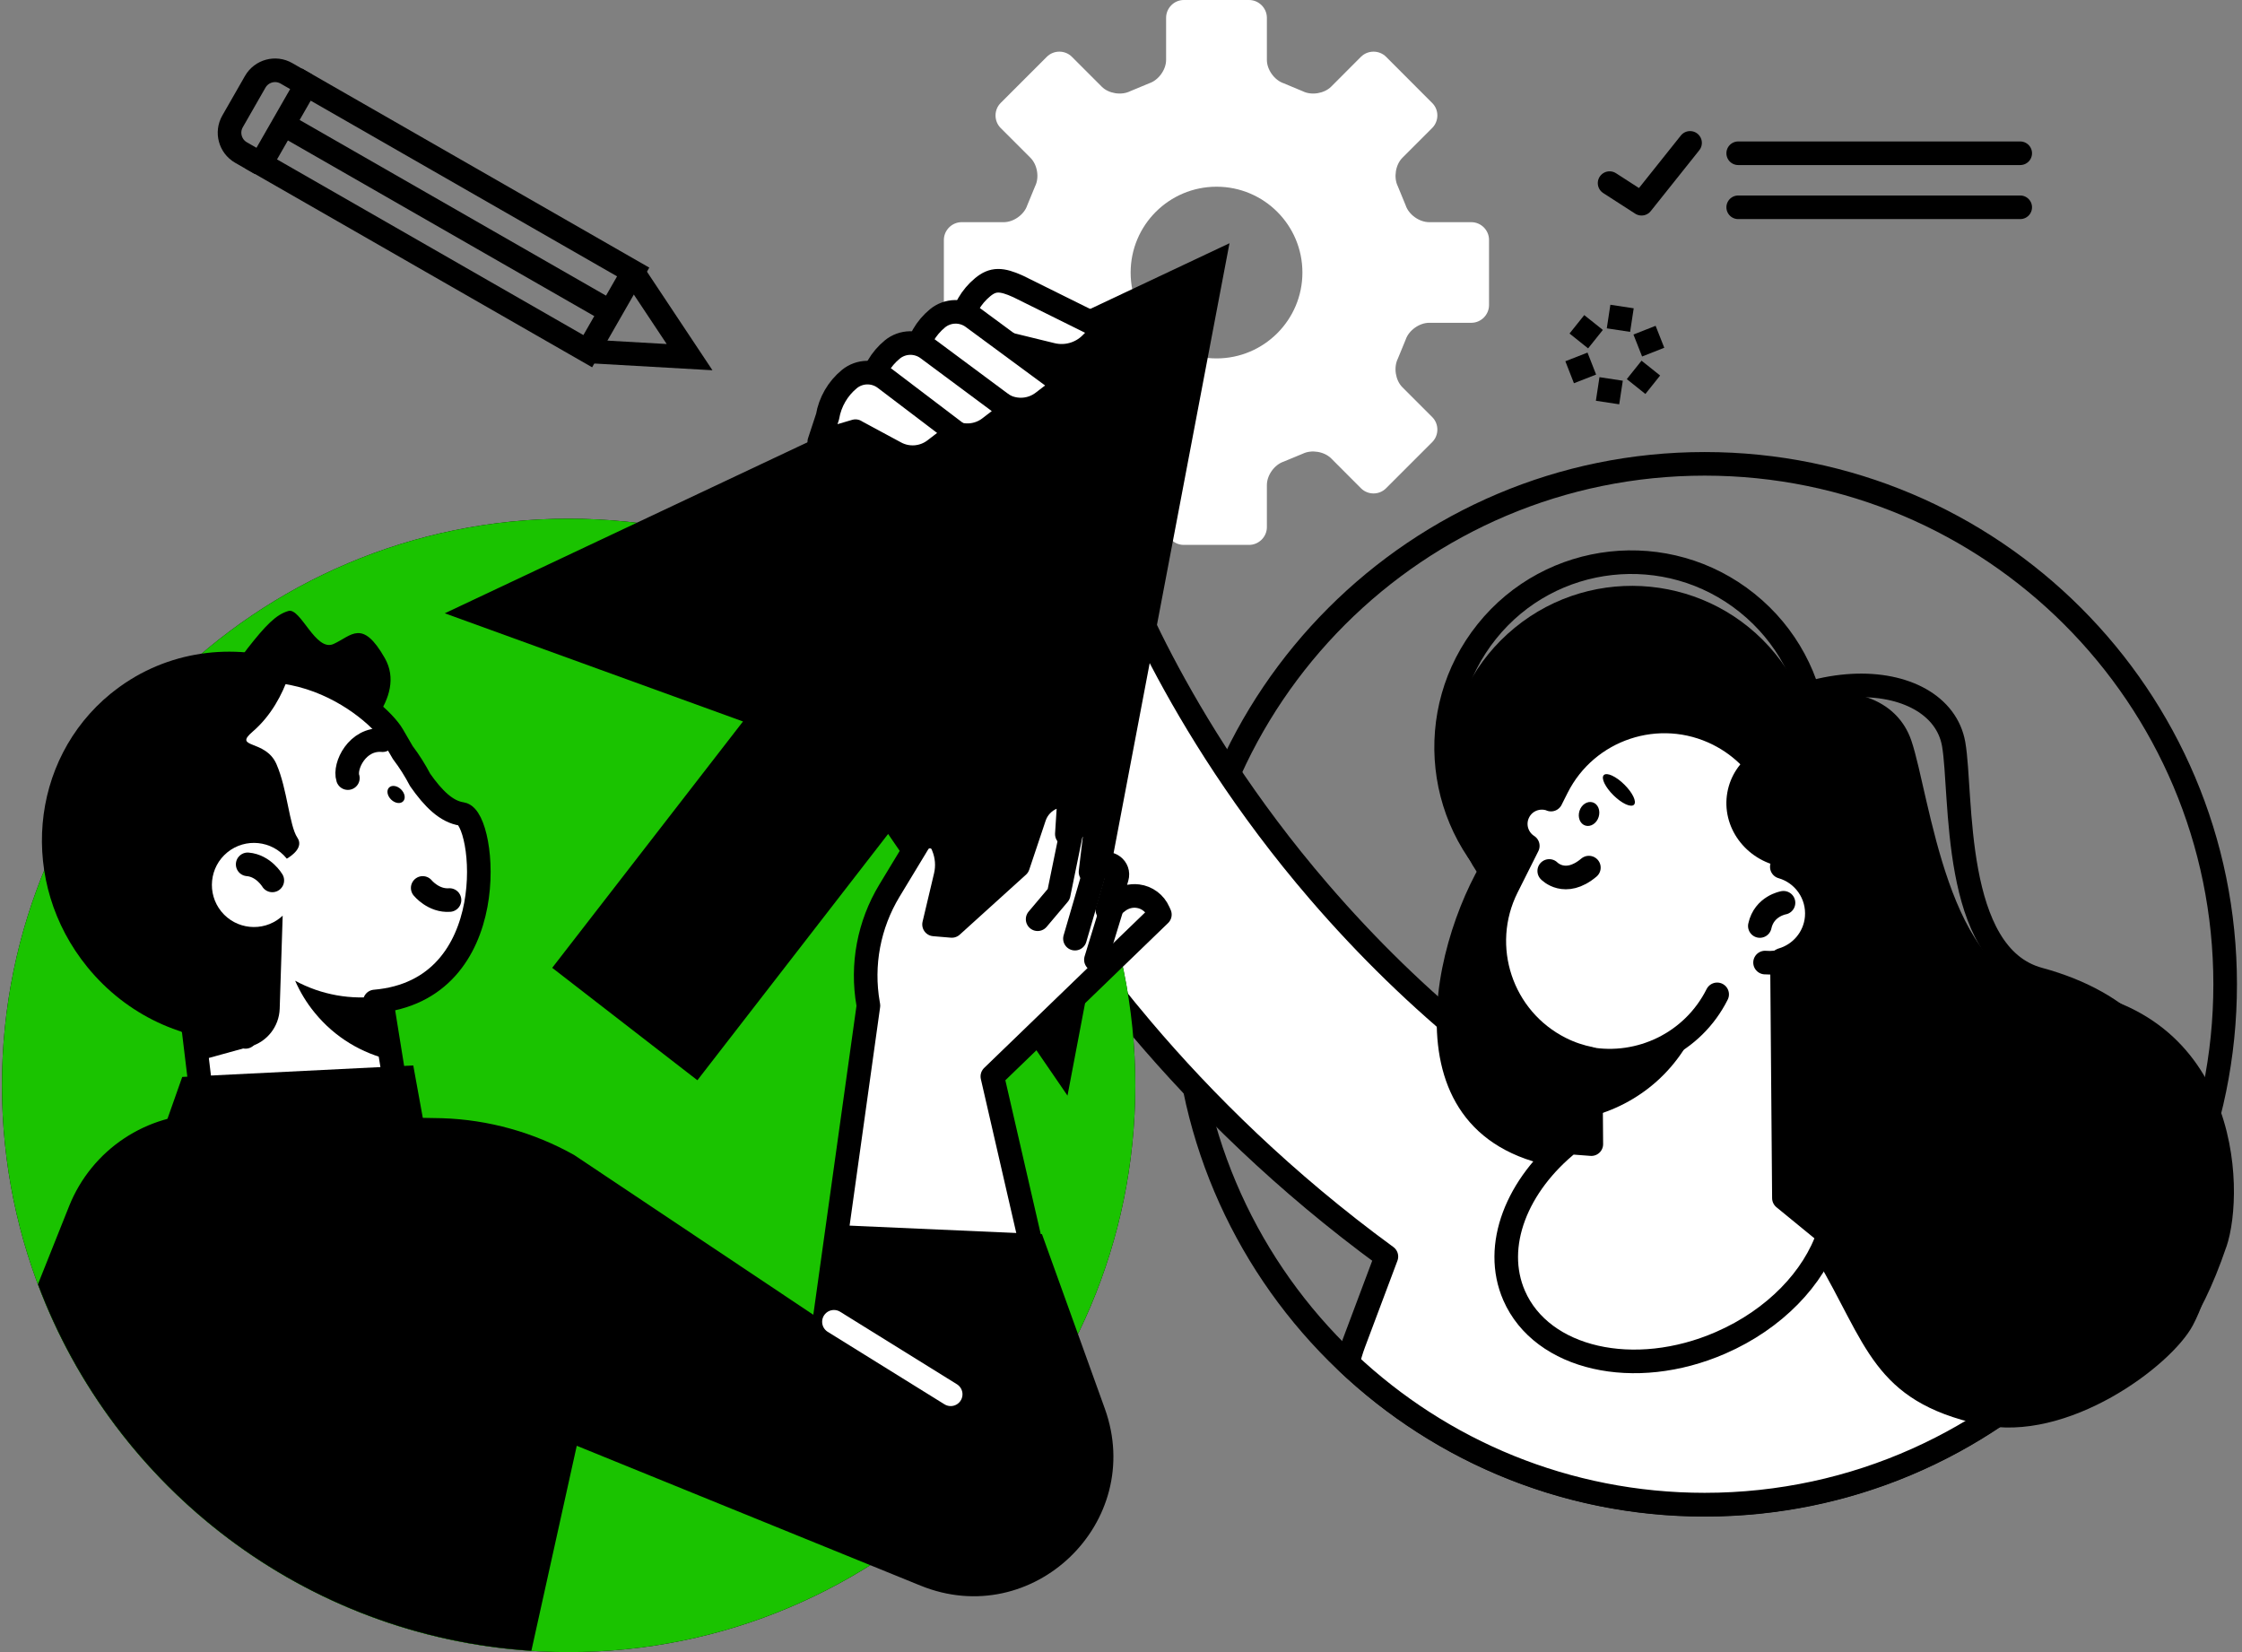 <svg width="190" height="140" viewBox="0 0 190 140" fill="none" xmlns="http://www.w3.org/2000/svg">
<rect x="0" y="0" width="190" height="140" fill="#808080" stroke="none"/>
<path d="M124.684 18.827H121.116C120.281 18.827 119.382 18.188 119.123 17.397L118.459 15.784C118.092 15.044 118.263 13.956 118.845 13.373L121.369 10.849C121.957 10.261 121.957 9.299 121.369 8.724L117.465 4.814C116.883 4.232 115.922 4.232 115.334 4.814L112.809 7.345C112.221 7.927 111.146 8.104 110.399 7.731L108.792 7.06C108.008 6.801 107.363 5.909 107.363 5.08V1.512C107.363 0.683 106.679 0 105.851 0H100.322C99.499 0 98.822 0.683 98.822 1.512V5.08C98.822 5.909 98.177 6.801 97.386 7.06L95.773 7.731C95.027 8.104 93.945 7.927 93.369 7.345L90.839 4.814C90.257 4.232 89.295 4.232 88.713 4.814L84.803 8.724C84.222 9.306 84.222 10.261 84.803 10.849L87.328 13.373C87.916 13.962 88.093 15.044 87.72 15.784L87.056 17.397C86.796 18.188 85.898 18.827 85.069 18.827H81.495C80.672 18.827 79.989 19.51 79.989 20.332V25.849C79.989 26.677 80.672 27.354 81.495 27.354H85.069C85.898 27.354 86.79 28 87.056 28.784L87.72 30.397C88.087 31.137 87.91 32.225 87.328 32.814L84.803 35.338C84.222 35.92 84.222 36.882 84.803 37.47L88.713 41.373C89.295 41.962 90.257 41.962 90.839 41.373L93.369 38.843C93.951 38.254 95.033 38.084 95.773 38.45L97.386 39.115C98.177 39.38 98.822 40.272 98.822 41.101V44.669C98.822 45.504 99.493 46.175 100.322 46.175H105.851C106.673 46.175 107.363 45.498 107.363 44.669V41.101C107.363 40.266 108.002 39.38 108.792 39.115L110.399 38.45C111.146 38.084 112.221 38.261 112.809 38.843L115.334 41.373C115.922 41.962 116.883 41.962 117.465 41.373L121.369 37.47C121.957 36.888 121.957 35.92 121.369 35.338L118.845 32.814C118.256 32.225 118.092 31.137 118.459 30.397L119.123 28.784C119.382 28 120.281 27.354 121.116 27.354H124.684C125.512 27.354 126.189 26.677 126.189 25.849V20.332C126.189 19.504 125.512 18.827 124.684 18.827ZM103.099 30.372C99.075 30.372 95.817 27.114 95.817 23.097C95.817 19.08 99.075 15.822 103.099 15.822C107.122 15.822 110.374 19.08 110.374 23.097C110.374 27.114 107.11 30.372 103.099 30.372Z" fill="white"/>
<path d="M144.467 127.518C168.826 127.518 188.573 107.772 188.573 83.412C188.573 59.053 168.826 39.306 144.467 39.306C120.108 39.306 100.361 59.053 100.361 83.412C100.361 107.772 120.108 127.518 144.467 127.518Z" stroke="black" stroke-width="2" stroke-linecap="round" stroke-linejoin="round"/>
<path d="M175.92 109.999C149.799 106.253 128.22 94.658 111.766 75.546C99.284 61.047 94.54 47.388 94.496 47.249L85.506 50.279L76.504 53.278C76.732 53.955 82.185 70.004 96.798 87.237C102.011 93.386 108.843 100.161 117.491 106.481L114.739 113.813C114.53 114.37 114.366 114.933 114.227 115.502C122.122 122.942 132.756 127.503 144.46 127.503C157.264 127.503 168.79 122.044 176.85 113.326L175.92 109.986V109.999Z" fill="white" stroke="black" stroke-width="2" stroke-linecap="round" stroke-linejoin="round"/>
<path d="M183.531 104.665C185.802 100.793 187.769 87.04 172.789 82.979C165.337 80.954 166.305 67.296 165.565 63.058C164.413 56.485 151.451 55.39 142.385 66.151C139.779 69.245 164.369 106.885 175.452 111.617C177.338 112.421 180.45 109.935 183.537 104.671L183.531 104.665Z" stroke="black" stroke-width="2" stroke-linecap="round" stroke-linejoin="round"/>
<path d="M188.676 105.666C190.346 100.757 189.859 84.733 173.31 83.625C165.08 83.075 163.555 67.392 161.98 62.762C159.544 55.588 145.677 57.378 138.124 71.669C135.954 75.775 168.882 112.637 181.445 115.414C183.577 115.883 186.399 112.346 188.67 105.666H188.676Z" fill="black"/>
<path d="M148.243 77.475C154.948 71.987 155.935 62.103 150.447 55.398C144.959 48.692 135.074 47.706 128.369 53.194C121.664 58.682 120.677 68.566 126.166 75.272C131.654 81.977 141.538 82.963 148.243 77.475Z" fill="black"/>
<path d="M150.479 73.147C155.901 66.388 154.818 56.514 148.06 51.092C141.301 45.669 131.427 46.752 126.004 53.511C120.582 60.269 121.665 70.144 128.424 75.566C135.182 80.988 145.057 79.905 150.479 73.147Z" stroke="black" stroke-width="2" stroke-linecap="round" stroke-linejoin="round"/>
<path d="M158.204 77.385C161.856 73.269 161.478 66.971 157.361 63.32C153.245 59.669 146.947 60.046 143.296 64.163C139.645 68.28 140.022 74.577 144.139 78.228C148.256 81.88 154.553 81.502 158.204 77.385Z" fill="black"/>
<path d="M154.435 66.74C146.281 66.576 131.389 65.323 126.866 71.162C121.919 77.552 116.497 96.163 131.939 98.896C135.4 99.377 139.265 98.023 142.396 97.713C147.261 97.233 149.64 99.428 153.916 106.64C158.199 113.851 158.693 118.723 167.846 120.722C175.223 122.329 184.016 115.749 185.838 112.302C191.766 101.073 179.246 86.927 174.559 84.156C169.871 81.386 165.949 84.814 162.514 80.26C160.356 77.394 157.883 71.751 154.422 66.747L154.435 66.74Z" fill="black"/>
<path d="M48.188 140C74.71 140 96.21 118.5 96.21 91.978C96.21 65.456 74.71 43.956 48.188 43.956C21.666 43.956 0.166 65.456 0.166 91.978C0.166 118.5 21.666 140 48.188 140Z" fill="black"/>
<path d="M48.188 140C74.71 140 96.21 118.5 96.21 91.978C96.21 65.456 74.71 43.956 48.188 43.956C21.666 43.956 0.166 65.456 0.166 91.978C0.166 118.5 21.666 140 48.188 140Z" fill="#1AC300"/>
<path d="M90.466 92.844L97.33 56.728L104.194 20.612L70.944 36.295L37.693 51.971L62.966 61.138L46.797 82.014L59.101 91.541L75.264 70.671L90.466 92.844Z" fill="black"/>
<path d="M133.021 31.544L134.899 30.81" stroke="black" stroke-width="2" stroke-miterlimit="10"/>
<path d="M138.794 29.279L140.673 28.539" stroke="black" stroke-width="2" stroke-miterlimit="10"/>
<path d="M136.233 34.111L136.537 32.112" stroke="black" stroke-width="2" stroke-miterlimit="10"/>
<path d="M137.157 27.974L137.461 25.975" stroke="black" stroke-width="2" stroke-miterlimit="10"/>
<path d="M133.635 27.482L135.21 28.741" stroke="black" stroke-width="2" stroke-miterlimit="10"/>
<path d="M138.489 31.345L140.064 32.604" stroke="black" stroke-width="2" stroke-miterlimit="10"/>
<path d="M69.317 121.9L74.011 84.898L73.986 84.759C73.41 81.451 74.049 78.041 75.789 75.162L78.225 71.139C78.718 70.323 79.933 70.418 80.3 71.297L80.35 71.424C80.673 72.215 80.742 73.088 80.546 73.916L79.572 78.022L81.078 78.148L86.689 73.069L88.081 68.912C88.328 68.178 88.878 67.584 89.599 67.286L89.763 67.217C90.365 66.97 91.016 67.438 90.972 68.084L90.826 70.367L91.668 69.728C92.338 69.222 93.287 69.766 93.186 70.595L92.832 73.575L93.724 73.024C94.432 72.588 95.305 73.252 95.071 74.049L94.261 76.801L95.166 76.086C95.634 75.713 96.235 75.548 96.836 75.624C97.614 75.725 98.279 76.219 98.595 76.934L98.709 77.187L84.513 90.902L89.789 114.049" fill="white"/>
<path d="M89.032 112.663L84.098 91.217L98.294 77.502L98.18 77.249C97.864 76.534 97.193 76.034 96.421 75.939C95.826 75.863 95.225 76.034 94.751 76.401L93.846 77.116L94.656 74.364C94.89 73.567 94.017 72.903 93.309 73.339L92.417 73.89L92.771 70.91C92.872 70.075 91.917 69.531 91.253 70.043L90.411 70.682L90.557 68.398C90.601 67.753 89.95 67.285 89.349 67.532L89.184 67.601C88.469 67.899 87.912 68.493 87.666 69.227L86.274 73.383L80.663 78.463L79.157 78.337L80.131 74.231C80.327 73.403 80.258 72.529 79.935 71.739L79.885 71.612C79.524 70.727 78.309 70.632 77.81 71.454L75.374 75.477C73.634 78.356 72.989 81.759 73.571 85.074L73.596 85.213L68.902 118.805" stroke="black" stroke-width="2" stroke-linecap="round" stroke-linejoin="round"/>
<path d="M87.935 77.895L89.719 75.782L90.826 70.373" stroke="black" stroke-width="2" stroke-linecap="round" stroke-linejoin="round"/>
<path d="M92.836 73.583L91.097 79.542" stroke="black" stroke-width="2" stroke-linecap="round" stroke-linejoin="round"/>
<path d="M94.26 76.806L92.874 81.329" stroke="black" stroke-width="2" stroke-linecap="round" stroke-linejoin="round"/>
<path d="M18.734 106.585L34.283 96.824L31.551 79.876L15.817 82.413L18.734 106.585Z" fill="white" stroke="black" stroke-width="2" stroke-linecap="round" stroke-linejoin="round"/>
<path d="M18.053 60.346C18.053 60.346 26.707 65.18 28.516 64.041C30.326 62.902 34.526 59.119 32.609 55.766C30.699 52.413 29.794 53.875 28.27 54.571C26.745 55.267 25.48 51.477 24.442 51.775C23.405 52.072 22.513 52.983 20.956 54.975C19.4 56.975 18.053 60.346 18.053 60.346Z" fill="black"/>
<path d="M20.807 87.866C16.993 87.385 13.317 85.456 10.654 82.192C5.277 75.593 6.226 66.167 12.495 60.815C22.781 52.041 32.024 60.12 33.276 62.296C33.567 62.808 33.852 63.301 34.137 63.776C34.7 64.516 35.187 65.294 35.604 66.091C36.724 67.692 37.837 68.786 39.134 68.976C41.121 69.267 42.778 83.931 31.764 84.867" fill="white"/>
<path d="M20.807 87.866C16.993 87.385 13.317 85.456 10.654 82.192C5.277 75.593 6.226 66.167 12.495 60.815C22.781 52.041 32.024 60.12 33.276 62.296C33.567 62.808 33.852 63.301 34.137 63.776C34.7 64.516 35.187 65.294 35.604 66.091C36.724 67.692 37.837 68.786 39.134 68.976C41.121 69.267 42.778 83.931 31.764 84.867" stroke="black" stroke-width="2" stroke-linecap="round" stroke-linejoin="round"/>
<path d="M9.407 58.764C13.678 55.284 19.245 54.424 24.249 55.942C22.889 56.543 21.592 57.322 20.396 58.289C12.286 64.894 11.736 77.647 19.169 86.776C19.58 87.282 20.01 87.763 20.453 88.231C15.613 88.225 10.761 86.074 7.402 81.949C1.569 74.788 2.468 64.407 9.401 58.764H9.407Z" fill="black"/>
<path d="M23.425 64.743C22.495 62.63 19.718 63.453 21.407 62.004C24.608 59.258 25.082 54.735 25.082 54.735C15.808 53.982 9.103 68.868 9.103 68.868L14.632 86.069L16.789 89.902L21.173 88.694C22.628 88.296 23.653 86.992 23.703 85.48L23.956 77.592C23.899 77.648 23.836 77.706 23.773 77.756C22.248 79.002 19.996 78.768 18.756 77.244C17.516 75.719 17.744 73.467 19.269 72.227C20.793 70.987 23.045 71.215 24.285 72.739C24.292 72.746 24.298 72.758 24.304 72.765C24.747 72.505 25.747 71.797 25.203 70.987C24.513 69.969 24.355 66.862 23.425 64.743Z" fill="black"/>
<path d="M35.823 75.245C35.823 75.245 36.74 76.371 38.094 76.27" stroke="black" stroke-width="2" stroke-linecap="round" stroke-linejoin="round"/>
<path d="M23.077 74.606C23.077 74.606 22.343 73.359 20.989 73.246" stroke="black" stroke-width="2" stroke-linecap="round" stroke-linejoin="round"/>
<path d="M32.422 62.723C30.283 62.54 29.145 64.919 29.48 65.937" stroke="black" stroke-width="2" stroke-linecap="round" stroke-linejoin="round"/>
<path d="M33.145 67.754C33.474 68.077 33.929 68.146 34.163 67.906C34.397 67.666 34.315 67.216 33.986 66.894C33.657 66.571 33.202 66.502 32.968 66.742C32.734 66.982 32.816 67.431 33.145 67.754Z" fill="black"/>
<path d="M32.268 84.406L33.141 89.827C30.68 89.271 28.377 87.917 26.663 85.81C25.973 84.969 25.429 84.058 25.012 83.109C27.232 84.317 29.788 84.76 32.261 84.406H32.268Z" fill="black"/>
<path d="M93.629 119.367L88.303 104.582L70.558 103.798L70.336 112.357L48.657 97.876C45.234 95.953 41.394 94.884 37.472 94.758L17.62 94.397C12.452 94.302 7.771 97.415 5.854 102.216L3.216 108.827C9.687 126.098 25.813 138.642 45.032 139.889L48.878 122.517L78.01 134.366C87.512 138.231 97.103 129.02 93.629 119.367Z" fill="black"/>
<path d="M80.567 118.152L70.673 112.01" stroke="white" stroke-width="2" stroke-linecap="round" stroke-linejoin="round"/>
<path d="M36.662 99.301L35.023 90.287L15.444 91.261L12.895 98.485L36.662 99.301Z" fill="black"/>
<path d="M25.961 7.166L22.112 13.878L49.81 29.76L53.659 23.048L25.961 7.166Z" stroke="black" stroke-width="2"/>
<path d="M51.718 26.412L24.023 10.533" stroke="black" stroke-width="2"/>
<path d="M22.1 13.887L20.423 12.925C19.5 12.394 19.177 11.211 19.708 10.287L21.631 6.928C22.163 6.004 23.346 5.682 24.27 6.213L25.946 7.175" stroke="black" stroke-width="2"/>
<path d="M49.797 29.771L58.438 30.264L53.65 23.059" stroke="black" stroke-width="2"/>
<path d="M147.305 12.987H171.205" stroke="black" stroke-width="2" stroke-linecap="round" stroke-linejoin="round"/>
<path d="M147.305 17.566H171.205" stroke="black" stroke-width="2" stroke-linecap="round" stroke-linejoin="round"/>
<path d="M143.226 12.108L139.114 17.264L136.406 15.518" stroke="black" stroke-width="2" stroke-linecap="round" stroke-linejoin="round"/>
<path d="M83.811 28.738L80.894 30.75L81.439 27.517C81.647 26.271 82.305 25.139 83.279 24.335C84.146 23.621 84.855 23.621 86.297 24.279L93.648 27.922L92.44 29.131C91.579 29.991 90.327 30.339 89.144 30.054L83.811 28.751V28.738Z" fill="white" stroke="black" stroke-width="2" stroke-linecap="round" stroke-linejoin="round"/>
<path d="M79.976 31.382L77.06 33.394L77.604 30.161C77.812 28.915 78.47 27.783 79.445 26.979C80.311 26.264 81.564 26.239 82.462 26.922L90.231 32.648L88.377 34.071C87.422 34.805 86.119 34.912 85.056 34.337L79.97 31.389L79.976 31.382Z" fill="white" stroke="black" stroke-width="2" stroke-linecap="round" stroke-linejoin="round"/>
<path d="M76.143 34.026L73.227 36.038L73.771 32.805C73.979 31.559 74.637 30.426 75.612 29.623C76.478 28.908 77.731 28.883 78.629 29.566L85.708 34.823L83.855 36.246C82.899 36.98 81.596 37.088 80.533 36.512L76.137 34.032L76.143 34.026Z" fill="white" stroke="black" stroke-width="2" stroke-linecap="round" stroke-linejoin="round"/>
<path d="M72.498 36.538L69.43 37.443L70.132 35.311C70.341 34.065 70.999 32.932 71.973 32.129C72.84 31.414 74.092 31.389 74.99 32.072L81.064 36.684L79.21 38.107C78.255 38.841 76.951 38.949 75.889 38.373L72.498 36.545V36.538Z" fill="white" stroke="black" stroke-width="2" stroke-linecap="round" stroke-linejoin="round"/>
<path d="M148.017 85.25C156.109 85.183 162.618 78.969 162.555 71.371C162.493 63.772 155.883 57.666 147.792 57.732C139.7 57.798 133.191 64.012 133.253 71.611C133.316 79.21 139.926 85.316 148.017 85.25Z" fill="black"/>
<path d="M151.59 73.458C152.476 68.847 150.515 63.963 146.573 61.742C144.119 60.357 141.38 60.287 139.001 61.293C140.285 61.407 143.866 61.938 144.587 64.298C145.473 67.183 145.618 72.699 151.59 73.458Z" fill="black"/>
<path d="M130.34 59.283C128.93 64.338 131.884 69.582 136.939 70.993C141.993 72.404 147.238 69.45 148.648 64.395C150.059 59.34 147.105 54.096 142.05 52.685C136.996 51.274 131.751 54.229 130.34 59.283Z" stroke="black" stroke-width="2" stroke-linecap="round" stroke-linejoin="round"/>
<path d="M144.004 69.64C148.375 67.915 150.52 62.973 148.795 58.602C147.069 54.23 142.127 52.086 137.756 53.811C133.385 55.536 131.24 60.478 132.966 64.85C134.691 69.221 139.633 71.365 144.004 69.64Z" fill="black"/>
<path d="M131.442 67.758L131.948 66.752C134.466 61.729 140.589 59.698 145.612 62.216C149.851 64.342 151.958 69.029 151.002 73.458C152.856 73.989 154.127 75.773 153.957 77.76C153.805 79.493 152.59 80.878 151.015 81.334L151.179 101.527L154.95 104.614C153.723 108.277 150.427 111.782 145.821 113.787C138.508 116.975 130.67 115.185 128.317 109.789C126.476 105.569 128.551 100.395 133.036 96.814L134.858 96.953L134.801 89.722C133.934 89.545 133.08 89.267 132.252 88.849C127.229 86.325 125.198 80.208 127.716 75.185L129.474 71.68C128.538 71.079 128.177 69.865 128.684 68.84C129.19 67.808 130.392 67.359 131.448 67.751L131.442 67.758Z" fill="white" stroke="black" stroke-width="2" stroke-linecap="round" stroke-linejoin="round"/>
<path d="M149.581 81.568C151.839 81.771 153.832 80.101 154.028 77.842" stroke="black" stroke-width="2" stroke-linecap="round" stroke-linejoin="round"/>
<path d="M151.144 76.502C151.144 76.502 149.506 76.775 149.139 78.47" stroke="black" stroke-width="2" stroke-linecap="round" stroke-linejoin="round"/>
<path d="M131.291 73.806C131.291 73.806 132.632 75.223 134.65 73.522" stroke="black" stroke-width="2" stroke-linecap="round" stroke-linejoin="round"/>
<path d="M133.853 68.72C133.682 69.264 133.903 69.821 134.352 69.96C134.801 70.099 135.308 69.777 135.478 69.233C135.649 68.689 135.428 68.132 134.979 67.993C134.529 67.854 134.023 68.176 133.853 68.72Z" fill="black"/>
<path d="M135.916 65.682C135.663 65.935 136.036 66.707 136.739 67.397C137.441 68.093 138.219 68.447 138.472 68.194C138.725 67.941 138.352 67.169 137.65 66.479C136.947 65.784 136.169 65.429 135.916 65.682Z" fill="black"/>
<path d="M148.538 63.798C152.448 65.032 154.959 68.948 154.358 73.079C153.346 73.515 152.182 73.667 150.999 73.452C147.918 72.895 145.856 70.068 146.387 67.139C146.64 65.747 147.437 64.576 148.538 63.798Z" fill="black"/>
<path d="M134.635 89.723C138.956 90.495 143.453 88.388 145.522 84.263" stroke="black" stroke-width="2" stroke-linecap="round" stroke-linejoin="round"/>
<path d="M143.191 86.91C143.52 86.613 143.83 86.309 144.121 85.987C142.603 90.491 138.902 93.641 134.588 94.666L134.55 90.27C137.669 90.206 140.73 89.106 143.191 86.91Z" fill="black"/>
</svg>
